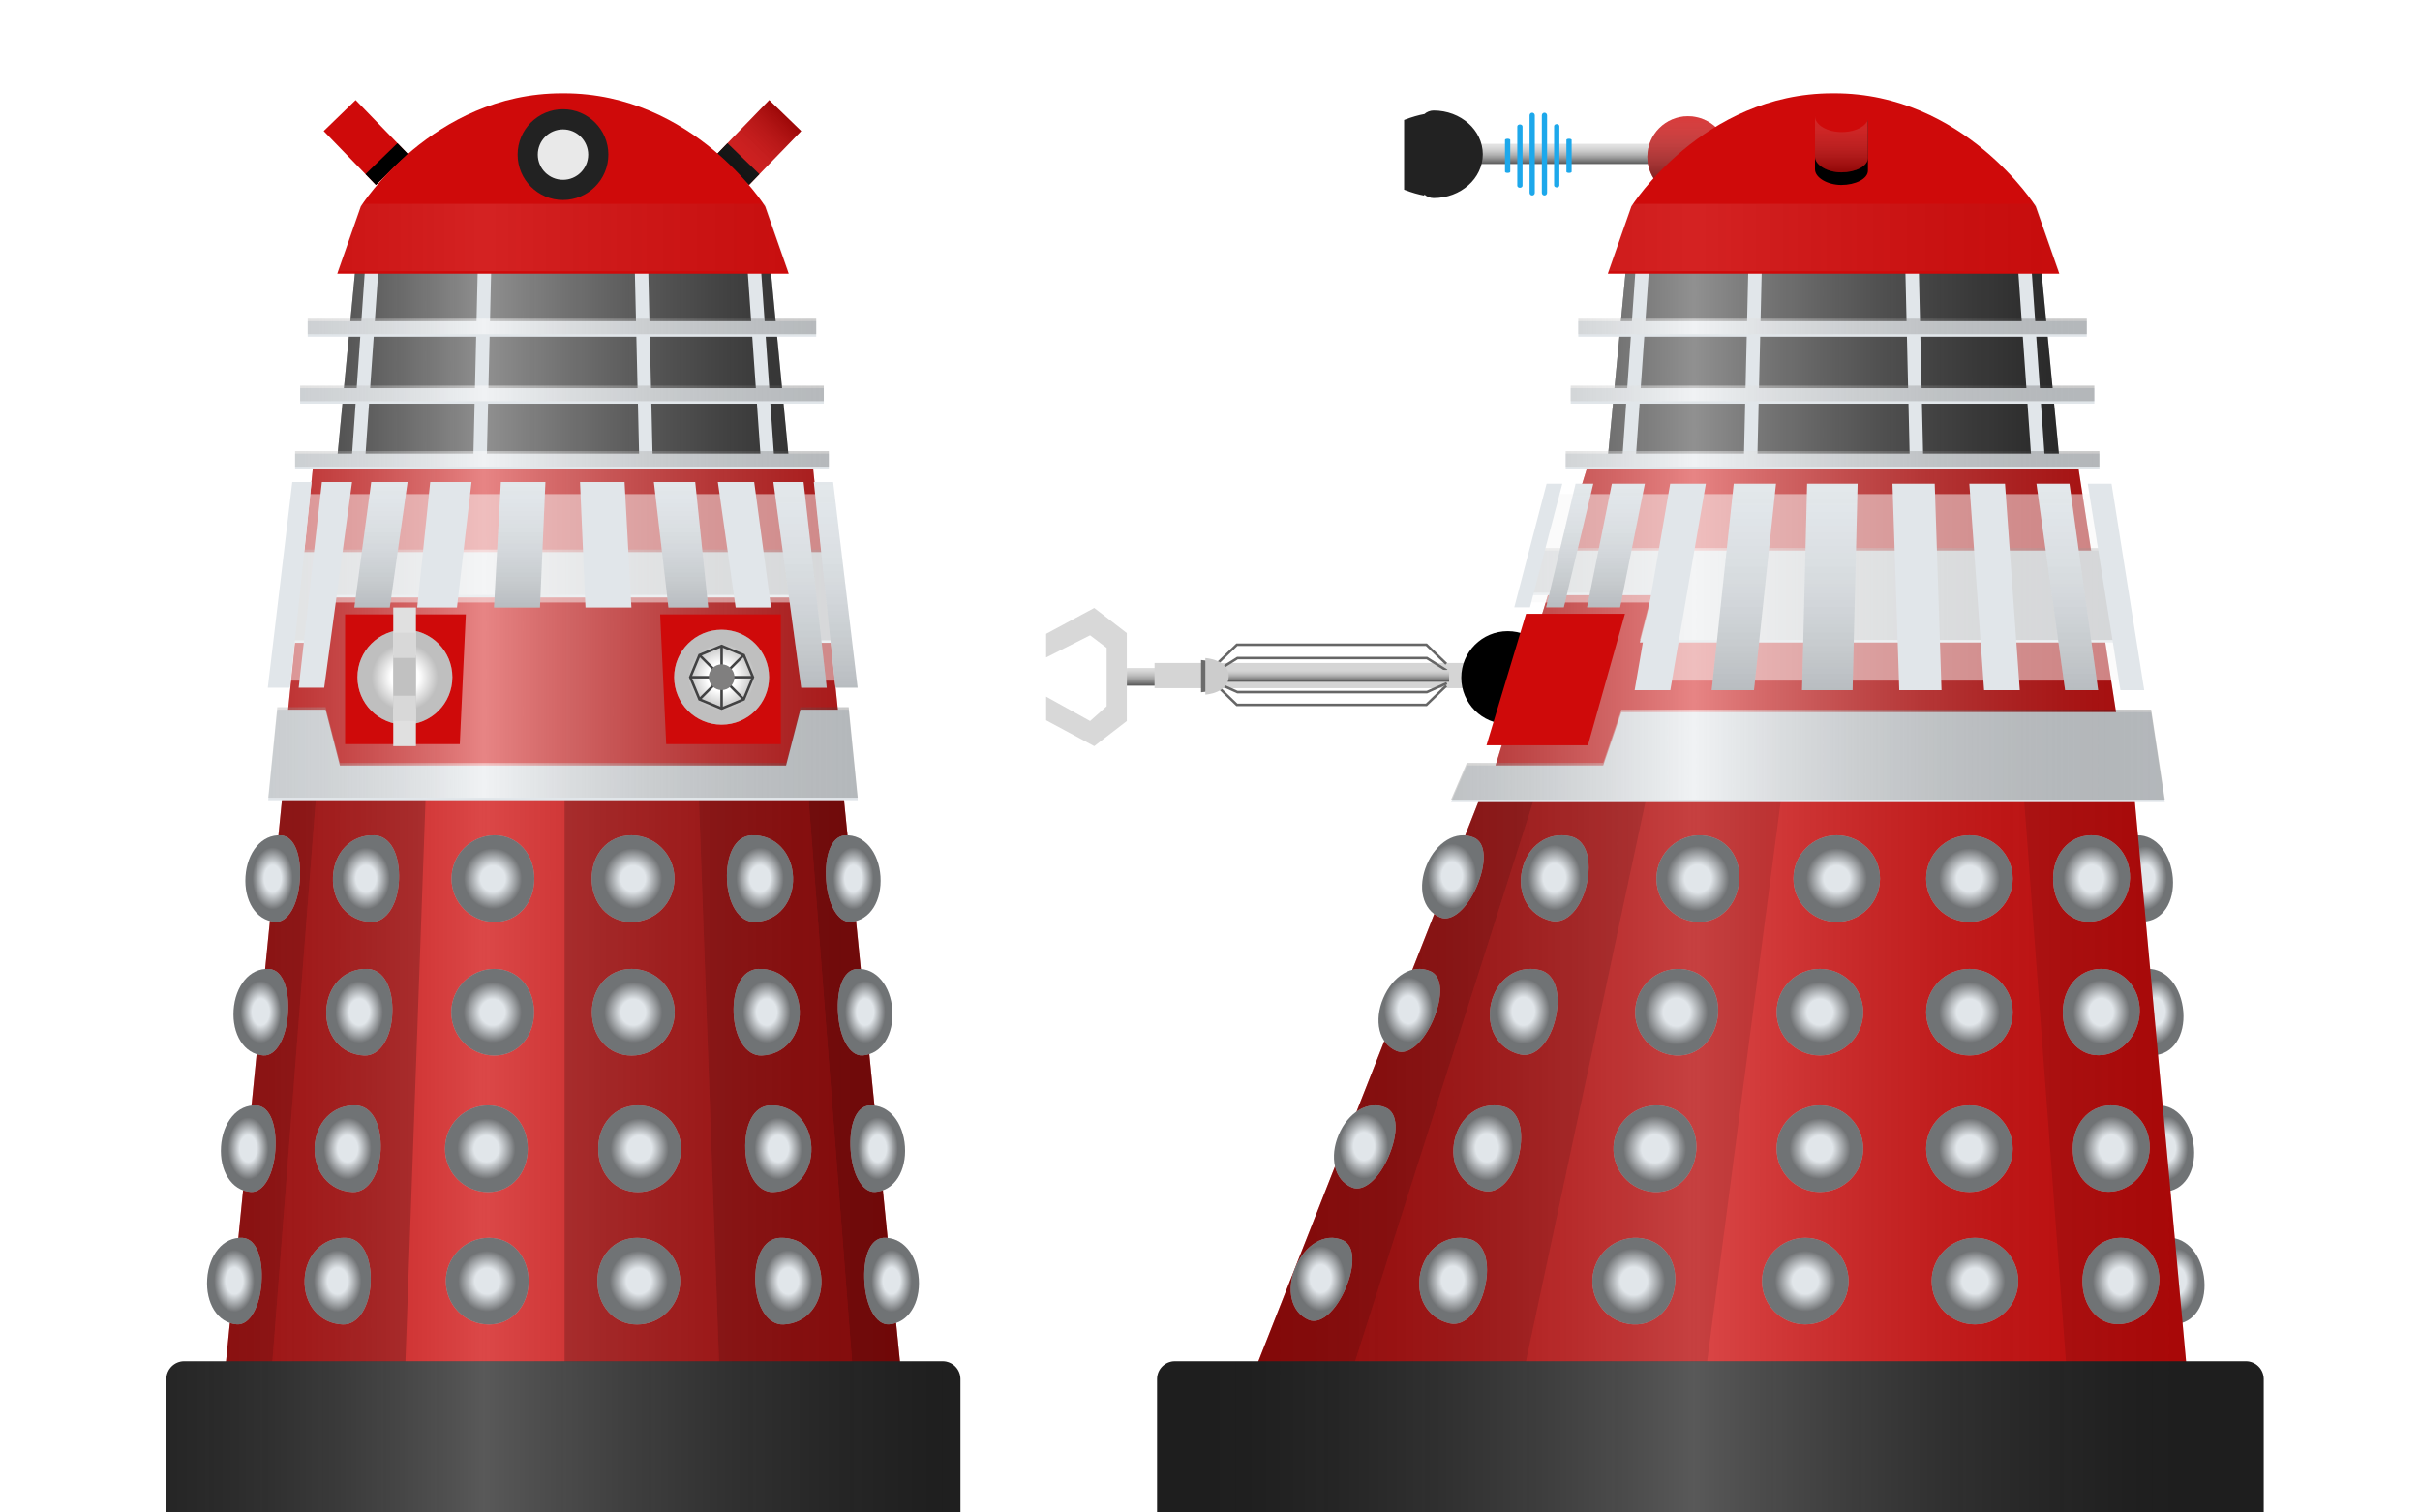 <?xml version="1.0" encoding="utf-8"?>
<!-- Generator: Adobe Illustrator 15.0.0, SVG Export Plug-In . SVG Version: 6.00 Build 0)  -->
<!DOCTYPE svg PUBLIC "-//W3C//DTD SVG 1.1//EN" "http://www.w3.org/Graphics/SVG/1.1/DTD/svg11.dtd">
<svg version="1.1" id="Layer_1" xmlns="http://www.w3.org/2000/svg" xmlns:xlink="http://www.w3.org/1999/xlink" x="0px" y="0px"
	 width="960" height="600" viewBox="0 0 960 600" enable-background="new 0 0 960 600" xml:space="preserve">


<!--

e1e6ea
cf0a0a
#212121

cf0a0a
e1e6ea
cf0a0a
f8f8f8
e1e6ea

#212121
e1e6ea
e1e6ea

cf0a0a
cf0a0a

  -->
	  
	  <filter id="dropshadow" height="150%">
		<feGaussianBlur in="SourceAlpha" stdDeviation="1"/> <!-- stdDeviation is how much to blur -->
		  <feOffset dx="0" dy="1" result="offsetblur"/> <!-- how much to offset -->
		  <feComponentTransfer>
			  <feFuncA type="linear" slope="0.3"/>
		  </feComponentTransfer>
		  <feMerge> 
			<feMergeNode/> <!-- this contains the offset blurred image -->
			<feMergeNode in="SourceGraphic"/> <!-- this contains the element that the filter is applied to -->
		 </feMerge>
	  </filter>
  
	  <defs><!-- Grad -->
		  <linearGradient y1="0%" y2="100%" x1="0" x2="0" id="myFillGrad" >
			  <stop offset="0%" style="stop-color:#fff;stop-opacity:0.2" />
			  <stop offset="100%" style="stop-color:#000;stop-opacity:0.6"  />
		  </linearGradient>
		  <linearGradient id="VertGrad" spreadMethod="pad" xlink:href="#myFillGrad" />
	  </defs>
  
	  <defs><!-- Grad -->
	  <linearGradient id="FrontLinearGrad" gradientUnits="userSpaceOnUse">
		  <stop  offset="0.0" style="stop-color:#000;stop-opacity:0"/>
		  <stop  offset="0.2" style="stop-color:#fff;stop-opacity:0.5"/>
		  <stop  offset="0.4" style="stop-color:#000;stop-opacity:0.2"/>
	  </linearGradient>
	  </defs>
  
	  <defs><!-- Grad -->
	  <linearGradient id="SideLinearGrad" gradientUnits="userSpaceOnUse">
		  <stop  offset="0.5" style="stop-color:#000;stop-opacity:0.2"/>
		  <stop  offset="0.7" style="stop-color:#fff;stop-opacity:0.5"/>
		  <stop  offset="0.9" style="stop-color:#000;stop-opacity:0.2"/>
	  </linearGradient>
	  </defs>
		  <defs><!-- Grad -->
	  <radialGradient id="RadialGrad" >
		  <stop  offset="0.3" style="stop-color:#000;stop-opacity:0"/>
		  <stop  offset="0.7" style="stop-color:#000;stop-opacity:0.5"/>
	  </radialGradient>
	  </defs>
  
	  <!-- ***************** Dalek Side ***************** -->
  
	  
	  <!-- Spheres Back -->
  
	  <path fill="#e1e6ea" d="M850.578,384.477c7.686-1.123,13.954,5.738,15.328,15.131c1.375,9.395-2.66,17.766-10.347,18.889	c-5.117,0.752-9.644-6.365-11.018-15.762C843.167,393.344,845.104,385.281,850.578,384.477z"/>
	  <path fill="#e1e6ea" d="M846.43,331.484c7.686-1.123,13.954,5.738,15.328,15.133c1.374,9.393-2.66,17.764-10.346,18.889	c-5.118,0.748-9.645-6.367-11.019-15.762C839.018,340.352,840.954,332.289,846.43,331.484z"/>
	  <path fill="#e1e6ea" d="M854.816,438.629c7.687-1.125,13.955,5.736,15.33,15.131c1.374,9.393-2.663,17.764-10.347,18.889	c-5.119,0.75-9.643-6.365-11.019-15.76C847.404,447.494,849.341,439.432,854.816,438.629z"/>
	  <path fill="#e1e6ea" d="M858.929,491.166c7.687-1.129,13.953,5.732,15.329,15.127c1.376,9.393-2.661,17.766-10.346,18.891	c-5.118,0.75-9.646-6.369-11.02-15.762C851.519,500.023,853.456,491.967,858.929,491.166z"/>
	  
	  <path fill="url(#RadialGrad)" d="M850.578,384.477c7.686-1.123,13.954,5.738,15.328,15.131c1.375,9.395-2.66,17.766-10.347,18.889	c-5.117,0.752-9.644-6.365-11.018-15.762C843.167,393.344,845.104,385.281,850.578,384.477z"/>
	  <path fill="url(#RadialGrad)" d="M846.43,331.484c7.686-1.123,13.954,5.738,15.328,15.133c1.374,9.393-2.66,17.764-10.346,18.889	c-5.118,0.748-9.645-6.367-11.019-15.762C839.018,340.352,840.954,332.289,846.43,331.484z"/>
	  <path fill="url(#RadialGrad)" d="M854.816,438.629c7.687-1.125,13.955,5.736,15.33,15.131c1.374,9.393-2.663,17.764-10.347,18.889	c-5.119,0.75-9.643-6.365-11.019-15.76C847.404,447.494,849.341,439.432,854.816,438.629z"/>
	  <path fill="url(#RadialGrad)" d="M858.929,491.166c7.687-1.129,13.953,5.732,15.329,15.127c1.376,9.393-2.661,17.766-10.346,18.891	c-5.118,0.75-9.646-6.369-11.02-15.762C851.519,500.023,853.456,491.967,858.929,491.166z"/>
  
	  <!-- Skirt -->	
	  
	  <polygon fill="#cf0a0a" points="496.2,547.589  590.736,307.246 845.897,307.246	867.903,547.72	"/><!-- Skirt Back -->
	  <polygon fill="url(#SideLinearGrad)" opacity="0.5" points="496.2,547.589  590.736,307.246 845.897,307.246	867.903,547.72	"/><!-- Skirt Back -->
  
	  <polygon fill="#000" opacity="0.1" points="845.897,307.628 867.903,547.72 822.053,547.72 820.082,547.72 820.082,547.217 802.238,307.628  	802.238,307.246 845.897,307.246 		"/>
	  <polygon fill="#000" opacity="0" points="820.082,547.217 820.082,547.72 676.216,547.72 676.267,547.348 707.691,308 707.691,307.246  	802.238,307.246 802.238,307.628 		"/>
	  <polygon fill="#000" opacity="0.1" points="707.691,307.246 707.691,308 676.267,547.348 676.216,547.72 603.705,547.72 654.914,308  	654.914,307.246 		"/>
	  <polygon fill="#000" opacity="0.2" points="654.914,307.246 654.914,308 603.705,547.72 601.654,547.72 535.306,547.72 535.306,547.217  	611.627,307.246 		"/>
	  <polygon fill="#000" opacity="0.3" points=" 590.736,307.246 611.627,307.246 535.306,547.217 535.306,547.72 531.988,547.72  	496.2,547.72 		"/>
	  
	  <path fill="#212121" d="M898,609.913c0,3.914-3.173,7.087-7.087,7.087H466.087c-3.914,0-7.087-3.173-7.087-7.087v-62.826   c0-3.914,3.173-7.087,7.087-7.087h424.826c3.914,0,7.087,3.173,7.087,7.087V609.913z"/>
	  <path fill="url(#SideLinearGrad)" opacity="0.5" d="M898,609.913c0,3.914-3.173,7.087-7.087,7.087H466.087c-3.914,0-7.087-3.173-7.087-7.087v-62.826   c0-3.914,3.173-7.087,7.087-7.087h424.826c3.914,0,7.087,3.173,7.087,7.087V609.913z"/>
	  <!-- Spheres -->
  
	  <path fill="#e1e6ea" d="M681.313,404.055c-1.512,9.373-8.981,15.965-18.297,14.463c-9.312-1.502-15.638-10.316-14.126-19.691 c1.511-9.373,10.286-15.754,19.6-14.252C677.806,386.076,682.825,394.682,681.313,404.055z"/>
	  <path fill="#e1e6ea" d="M689.743,351.066c-1.511,9.373-8.979,15.963-18.295,14.461c-9.313-1.5-15.637-10.316-14.126-19.689 c1.512-9.373,10.287-15.756,19.6-14.254C686.237,333.086,691.255,341.693,689.743,351.066z"/>
	  <path fill="#e1e6ea" d="M672.691,458.209c-1.511,9.371-8.979,15.965-18.296,14.463c-9.313-1.502-15.637-10.318-14.126-19.691 c1.512-9.375,10.287-15.756,19.6-14.254C669.184,440.229,674.203,448.834,672.691,458.209z"/>
	  <path fill="#e1e6ea" d="M664.328,510.742c-1.512,9.375-8.979,15.967-18.296,14.465c-9.313-1.502-15.637-10.316-14.125-19.691 c1.511-9.373,10.285-15.756,19.599-14.254C660.822,492.764,665.839,501.369,664.328,510.742z"/>
	  <path fill="#e1e6ea" d="M818.372,403.248c0.692,9.4,7.107,16.314,15.842,15.258c8.729-1.057,15.247-9.533,14.554-18.934 c-0.691-9.4-8.332-16.166-17.063-15.107C822.972,385.52,817.678,393.848,818.372,403.248z"/>
	  <path fill="#e1e6ea" d="M814.51,350.26c0.692,9.4,7.107,16.313,15.841,15.256c8.729-1.055,15.247-9.531,14.554-18.932 c-0.692-9.398-8.332-16.166-17.063-15.111C819.108,332.529,813.816,340.859,814.51,350.26z"/>
	  <path fill="#e1e6ea" d="M822.322,457.402c0.693,9.4,7.106,16.314,15.842,15.258c8.729-1.055,15.247-9.533,14.554-18.934 c-0.692-9.402-8.332-16.166-17.063-15.109C826.923,439.672,821.629,448,822.322,457.402z"/>
	  <path fill="#e1e6ea" d="M826.155,509.938c0.692,9.402,7.106,16.314,15.84,15.258c8.731-1.055,15.247-9.531,14.556-18.934 c-0.693-9.4-8.332-16.166-17.063-15.109C830.753,492.209,825.463,500.537,826.155,509.938z"/>
	  <path fill="#e1e6ea" d="M617.096,403.842c-2.099,9.262-7.883,15.842-14.009,14.455c-9.201-2.084-13.67-10.986-11.573-20.248 c2.097-9.26,9.965-15.367,19.166-13.285C617.236,386.25,619.19,394.582,617.096,403.842z"/>
	  <path fill="#e1e6ea" d="M629.409,350.854c-2.097,9.26-7.883,15.842-14.01,14.453c-9.199-2.08-13.67-10.984-11.572-20.248 c2.097-9.258,9.966-15.369,19.167-13.285C629.552,333.26,631.505,341.592,629.409,350.854z"/>
	  <path fill="#e1e6ea" d="M602.618,457.996c-2.098,9.26-7.884,15.842-14.009,14.451c-9.202-2.08-13.671-10.984-11.573-20.244 c2.098-9.262,9.966-15.371,19.167-13.287C602.761,440.4,604.713,448.734,602.618,457.996z"/>
	  <path fill="#e1e6ea" d="M589.088,510.531c-2.097,9.26-7.884,15.842-14.009,14.455c-9.203-2.084-13.671-10.988-11.573-20.248 c2.096-9.262,9.965-15.371,19.166-13.285C589.229,492.938,591.182,501.271,589.088,510.531z"/>
	  <path fill="#e1e6ea" d="M568.604,404.422c-3.691,8.748-9.859,14.498-14.626,12.486c-7.157-3.02-8.959-12.139-5.266-20.883 c3.69-8.748,11.481-13.813,18.639-10.793C572.446,387.385,572.295,395.676,568.604,404.422z"/>
	  <path fill="#e1e6ea" d="M585.896,351.432c-3.692,8.748-9.862,14.498-14.626,12.486c-7.158-3.021-8.96-12.137-5.269-20.883 c3.691-8.748,11.482-13.813,18.639-10.795C589.739,334.396,589.587,342.686,585.896,351.432z"/>
	  <path fill="#e1e6ea" d="M550.933,458.576c-3.692,8.746-9.86,14.496-14.625,12.484c-7.156-3.02-8.959-12.137-5.268-20.883 c3.691-8.748,11.482-13.813,18.639-10.793C554.778,441.539,554.628,449.828,550.933,458.576z"/>
	  <path fill="#e1e6ea" d="M533.789,511.109c-3.69,8.746-9.86,14.498-14.626,12.486c-7.157-3.02-8.959-12.137-5.267-20.885 c3.693-8.746,11.481-13.813,18.64-10.787C537.633,494.074,537.481,502.359,533.789,511.109z"/>
	  <circle fill="#e1e6ea" cx="728.618" cy="348.537" r="17.172" />
	  <circle fill="#e1e6ea" cx="781.262" cy="348.537" r="17.172"/>
	  <circle fill="#e1e6ea" cx="781.262" cy="401.527" r="17.172"/>
	  <circle fill="#e1e6ea" cx="721.946" cy="401.527" r="17.172"/>
	  <circle fill="#e1e6ea" cx="721.946" cy="455.68" r="17.172"/>
	  <circle fill="#e1e6ea" cx="716.149" cy="508.215" r="17.172"/>
	  <circle fill="#e1e6ea" cx="781.262" cy="455.68" r="17.172"/>
	  <circle fill="#e1e6ea" cx="783.451" cy="508.215" r="17.172"/>
  
	  <path fill="url(#RadialGrad)" d="M681.313,404.055c-1.512,9.373-8.981,15.965-18.297,14.463c-9.312-1.502-15.638-10.316-14.126-19.691 c1.511-9.373,10.286-15.754,19.6-14.252C677.806,386.076,682.825,394.682,681.313,404.055z"/>
	  <path fill="url(#RadialGrad)" d="M689.743,351.066c-1.511,9.373-8.979,15.963-18.295,14.461c-9.313-1.5-15.637-10.316-14.126-19.689 c1.512-9.373,10.287-15.756,19.6-14.254C686.237,333.086,691.255,341.693,689.743,351.066z"/>
	  <path fill="url(#RadialGrad)" d="M672.691,458.209c-1.511,9.371-8.979,15.965-18.296,14.463c-9.313-1.502-15.637-10.318-14.126-19.691 c1.512-9.375,10.287-15.756,19.6-14.254C669.184,440.229,674.203,448.834,672.691,458.209z"/>
	  <path fill="url(#RadialGrad)" d="M664.328,510.742c-1.512,9.375-8.979,15.967-18.296,14.465c-9.313-1.502-15.637-10.316-14.125-19.691 c1.511-9.373,10.285-15.756,19.599-14.254C660.822,492.764,665.839,501.369,664.328,510.742z"/>
	  <path fill="url(#RadialGrad)" d="M818.372,403.248c0.692,9.4,7.107,16.314,15.842,15.258c8.729-1.057,15.247-9.533,14.554-18.934 c-0.691-9.4-8.332-16.166-17.063-15.107C822.972,385.52,817.678,393.848,818.372,403.248z"/>
	  <path fill="url(#RadialGrad)" d="M814.51,350.26c0.692,9.4,7.107,16.313,15.841,15.256c8.729-1.055,15.247-9.531,14.554-18.932 c-0.692-9.398-8.332-16.166-17.063-15.111C819.108,332.529,813.816,340.859,814.51,350.26z"/>
	  <path fill="url(#RadialGrad)" d="M822.322,457.402c0.693,9.4,7.106,16.314,15.842,15.258c8.729-1.055,15.247-9.533,14.554-18.934 c-0.692-9.402-8.332-16.166-17.063-15.109C826.923,439.672,821.629,448,822.322,457.402z"/>
	  <path fill="url(#RadialGrad)" d="M826.155,509.938c0.692,9.402,7.106,16.314,15.84,15.258c8.731-1.055,15.247-9.531,14.556-18.934 c-0.693-9.4-8.332-16.166-17.063-15.109C830.753,492.209,825.463,500.537,826.155,509.938z"/>
	  <path fill="url(#RadialGrad)" d="M617.096,403.842c-2.099,9.262-7.883,15.842-14.009,14.455c-9.201-2.084-13.67-10.986-11.573-20.248 c2.097-9.26,9.965-15.367,19.166-13.285C617.236,386.25,619.19,394.582,617.096,403.842z"/>
	  <path fill="url(#RadialGrad)" d="M629.409,350.854c-2.097,9.26-7.883,15.842-14.01,14.453c-9.199-2.08-13.67-10.984-11.572-20.248 c2.097-9.258,9.966-15.369,19.167-13.285C629.552,333.26,631.505,341.592,629.409,350.854z"/>
	  <path fill="url(#RadialGrad)" d="M602.618,457.996c-2.098,9.26-7.884,15.842-14.009,14.451c-9.202-2.08-13.671-10.984-11.573-20.244 c2.098-9.262,9.966-15.371,19.167-13.287C602.761,440.4,604.713,448.734,602.618,457.996z"/>
	  <path fill="url(#RadialGrad)" d="M589.088,510.531c-2.097,9.26-7.884,15.842-14.009,14.455c-9.203-2.084-13.671-10.988-11.573-20.248 c2.096-9.262,9.965-15.371,19.166-13.285C589.229,492.938,591.182,501.271,589.088,510.531z"/>
	  <path fill="url(#RadialGrad)" d="M568.604,404.422c-3.691,8.748-9.859,14.498-14.626,12.486c-7.157-3.02-8.959-12.139-5.266-20.883 c3.69-8.748,11.481-13.813,18.639-10.793C572.446,387.385,572.295,395.676,568.604,404.422z"/>
	  <path fill="url(#RadialGrad)" d="M585.896,351.432c-3.692,8.748-9.862,14.498-14.626,12.486c-7.158-3.021-8.96-12.137-5.269-20.883 c3.691-8.748,11.482-13.813,18.639-10.795C589.739,334.396,589.587,342.686,585.896,351.432z"/>
	  <path fill="url(#RadialGrad)" d="M550.933,458.576c-3.692,8.746-9.86,14.496-14.625,12.484c-7.156-3.02-8.959-12.137-5.268-20.883 c3.691-8.748,11.482-13.813,18.639-10.793C554.778,441.539,554.628,449.828,550.933,458.576z"/>
	  <path fill="url(#RadialGrad)" d="M533.789,511.109c-3.69,8.746-9.86,14.498-14.626,12.486c-7.157-3.02-8.959-12.137-5.267-20.885 c3.693-8.746,11.481-13.813,18.64-10.787C537.633,494.074,537.481,502.359,533.789,511.109z"/>
	  <circle fill="url(#RadialGrad)" cx="728.618" cy="348.537" r="17.172" />
	  <circle fill="url(#RadialGrad)" cx="781.262" cy="348.537" r="17.172"/>
	  <circle fill="url(#RadialGrad)" cx="781.262" cy="401.527" r="17.172"/>
	  <circle fill="url(#RadialGrad)" cx="721.946" cy="401.527" r="17.172"/>
	  <circle fill="url(#RadialGrad)" cx="721.946" cy="455.68" r="17.172"/>
	  <circle fill="url(#RadialGrad)" cx="716.149" cy="508.215" r="17.172"/>
	  <circle fill="url(#RadialGrad)" cx="781.262" cy="455.68" r="17.172"/>
	  <circle fill="url(#RadialGrad)" cx="783.451" cy="508.215" r="17.172"/>
  
  
	  <!-- Weapons -->
	  
	  <rect x="447" y="265" fill="#d5d5d5" width="141" height="7"/><!-- Plunger Arm -->
	  <rect x="447" y="265" fill="url(#VertGrad)" width="141" height="7" />
	  <rect x="458" y="263" fill="#d5d5d5" width="130" height="10" />
	  <rect x="458" y="263" fill="url(#VertGrad)" width="130" height="10" />
<polygon xmlns="http://www.w3.org/2000/svg" fill="#D8D8D8" points="439,280.167 432.425,286.031 415,276.355 415,285.738 434.079,296 447,286.031 447,274.009    447,263.453 447,251.139 434.079,241.169 415,251.432 415,260.814 432.425,252.018 439,257.002  "/>	  
	  <polygon fill="#cf0a0a" points="630.772,181.812 592.167,307.246 843.227,307.246 823.905,181.812 " /><!-- Weapons back -->
	  <polygon fill="url(#SideLinearGrad)" points="630.772,181.812 592.167,307.246 843.227,307.246 823.905,181.812 " /><!-- Weapons back -->
	  
	  <polygon fill="#e1e6ea" points="575.63,317.211 581.896,302.65 635.994,302.65 643.192,281.472 853.355,281.472 858.773,317.211 " style="filter:url(#dropshadow)"/>
	  <polygon fill="#e1e6ea" points="839.012,217.401 845.654,253.885 650.511,253.885 655.332,235.101 602.906,235.101 609.96,217.401 " style="filter:url(#dropshadow)"/>
	  <polygon fill="url(#SideLinearGrad)" points="575.63,317.211 581.896,302.65 635.994,302.65 643.192,281.472 853.355,281.472 858.773,317.211 " />
	  <polygon fill="url(#SideLinearGrad)" points="839.012,217.401 845.654,253.885 650.511,253.885 655.332,235.101 602.906,235.101 609.96,217.401 " />
  
	  <polyline fill="none" stroke="#666" points="482.492,263.604 490.665,255.752 565.839,255.752 573.729,263.333 	"/>
	  <polyline fill="none" stroke="#666" points="482.492,271.765 490.665,279.618 565.839,279.618 573.729,272.037 	"/>
	  <polyline fill="none" stroke="#666" points="482.702,270.896 490.875,274.56 566.047,274.56 573.938,271.023 	"/>
	  <polyline fill="none" stroke="#666" points="482.702,266.196 490.875,261.061 566.047,261.061 573.938,266.017 	"/>
	  
	  <circle fill="#000" cx="598.104" cy="268.812" r="18.426"/>
	  
	  <path fill="#6B6B6B" d="M485.725,268.23c-0.066,5.931-9.28,6.398-9.28,6.398V261.83C476.445,261.83,485.792,262.299,485.725,268.23 z"/>
	  <rect fill="#CCCCCC" x="482.494" y="265.78"  width="92.362" height="4.666"/>
	  <rect fill="url(#VertGrad)" x="482.494" y="265.78"  width="92.362" height="4.666"/>
	  <path fill="#CCCCCC" d="M487.436,268.308c-0.066,6.723-9.28,7.254-9.28,7.254v-14.508 C478.155,261.054,487.503,261.584,487.436,268.308z"/>
	  <path fill="url(#VertGrad)" d="M487.436,268.308c-0.066,6.723-9.28,7.254-9.28,7.254v-14.508 C478.155,261.054,487.503,261.584,487.436,268.308z"/>
  
	  <polygon fill="#cf0a0a" points="629.915,295.656 589.683,295.656 605.384,243.482 644.616,243.482 "/><!-- Gun box -->
	  
	  <polygon fill="#f8f8f8" opacity="0.5" points="615,196 834,196 844.116,270 654,270 662.582,239 604,239 	"/><!-- Slats Mesh -->
  
	  <polygon fill="#e1e6ea" points="734.904,273.78 714.869,273.78 716.869,191.901 736.904,191.901 		"/>
	  <polygon fill="#e1e6ea" points="770.189,273.78 753.425,273.78 750.728,191.901 767.492,191.901 		"/>
	  <polygon fill="#e1e6ea" points="679.024,273.78 695.788,273.78 704.528,191.901 687.763,191.901 		"/>
	  <polygon fill="#e1e6ea" points="801.236,273.78 787.082,273.78 781.221,191.901 795.374,191.901 		"/>
	  <polygon fill="#e1e6ea" points="832.312,273.78 819.211,273.78 807.846,191.901 820.945,191.901 		"/>
	  <polygon fill="#e1e6ea" points="850.602,273.78 841.158,273.78 828.196,191.901 837.638,191.901 		"/>
	  <path fill="#e1e6ea" d="M632.047,191.901h-7.012l-11.683,49.025c2.311,0,4.656,0,7.01,0L632.047,191.901z"/>
	  <path fill="#e1e6ea" d="M619.76,191.901h-6.229l-12.823,49.025c1.395,0,4.808,0,6.228,0L619.76,191.901z"/>
	  <path fill="#e1e6ea" d="M652.519,191.901h-13.101l-9.839,49.025c4.396,0,8.789,0,13.101,0L652.519,191.901z"/>
	  <path fill="#e1e6ea" d="M676.705,191.901h-14.152l-14.094,81.879c4.69,0,9.454,0,14.152,0L676.705,191.901z"/>
  
	  <polygon fill="url(#VertGrad)" opacity="0.3" points="734.904,273.78 714.869,273.78 716.869,191.901 736.904,191.901 		"/>
	  <polygon fill="url(#VertGrad)" opacity="0.3" points="770.189,273.78 753.425,273.78 750.728,191.901 767.492,191.901 		"/>
	  <polygon fill="url(#VertGrad)" opacity="0.3" points="679.024,273.78 695.788,273.78 704.528,191.901 687.763,191.901 		"/>
	  <polygon fill="url(#VertGrad)" opacity="0.3" points="801.236,273.78 787.082,273.78 781.221,191.901 795.374,191.901 		"/>
	  <polygon fill="url(#VertGrad)" opacity="0.3" points="832.312,273.78 819.211,273.78 807.846,191.901 820.945,191.901 		"/>
	  <polygon fill="url(#VertGrad)" opacity="0.3" points="850.602,273.78 841.158,273.78 828.196,191.901 837.638,191.901 		"/>
	  <path fill="url(#VertGrad)" opacity="0.3" d="M632.047,191.901h-7.012l-11.683,49.025c2.311,0,4.656,0,7.01,0L632.047,191.901z"/>
	  <path fill="url(#VertGrad)" opacity="0.3" d="M619.76,191.901h-6.229l-12.823,49.025c1.395,0,4.808,0,6.228,0L619.76,191.901z"/>
	  <path fill="url(#VertGrad)" opacity="0.3" d="M652.519,191.901h-13.101l-9.839,49.025c4.396,0,8.789,0,13.101,0L652.519,191.901z"/>
	  <path fill="url(#VertGrad)" opacity="0.3" d="M676.705,191.901h-14.152l-14.094,81.879c4.69,0,9.454,0,14.152,0L676.705,191.901z"/>
  
	  <!-- Neck -->
  
	  <polygon fill="#212121" points="816.942,182.037 809.733,106.666 644.988,106.666 637.778,182.037 "/><!-- Neck Back -->
	  <polygon fill="url(#SideLinearGrad)" points="816.942,182.037 809.733,106.666 644.988,106.666 637.778,182.037 "/>
  
	  <polygon fill="#e1e6ea" points="697.128,182.037 691.788,182.037 693.585,104.87 698.925,104.87 	" />
	  <polygon fill="#e1e6ea" points="648.899,182.037 643.559,182.037 648.947,104.87 654.287,104.87 	"/>
	  <polygon fill="#e1e6ea" points="757.593,182.037 762.934,182.037 761.138,104.87 755.796,104.87 	"/>
	  <polygon fill="#e1e6ea" points="805.821,182.037 811.163,182.037 805.774,104.87 800.434,104.87 	"/>
  
	  <rect x="626.091" y="126.425" fill="#e1e6ea" width="201.727" height="6.141" style="filter:url(#dropshadow)"/>
	  <rect x="623.091" y="152.993" fill="#e1e6ea" width="207.727" height="6.141" style="filter:url(#dropshadow)"/>
	  <rect x="621.091" y="178.966" fill="#e1e6ea" width="211.727" height="6.141" style="filter:url(#dropshadow)"/>
	  <rect x="626.091" y="126.425" fill="url(#SideLinearGrad)" width="201.727" height="6.141"/>
	  <rect x="623.091" y="152.993" fill="url(#SideLinearGrad)" width="207.727" height="6.141"/>
	  <rect x="621.091" y="178.966" fill="url(#SideLinearGrad)" width="211.727" height="6.141"/>
  
	  <!-- Eye -->
	  <rect x="586.005" y="57.069" fill="#dddddd" width="71.49" height="7.975"/>
	  <rect x="586.005" y="57.069" fill="url(#VertGrad)" width="71.49" height="7.975"/><!-- Eye stick -->
	  
	  <path fill="#222" d="M568.709,43.842c-1.319,0-2.709,0.527-3.709,1.44v-0.039c-2,0.357-5,1.171-8,2.341	c0,9.221,0,18.441,0,27.661c3,1.172,6,1.984,8,2.341v-0.463c1,0.914,2.39,1.44,3.709,1.44c10.774,0,19.508-7.772,19.508-17.36 C588.217,51.616,579.483,43.842,568.709,43.842z"/>
	  <path fill="url(#VertGrad)" d="M568.709,43.842c-1.319,0-2.709,0.527-3.709,1.44v-0.039c-2,0.357-5,1.171-8,2.341	c0,9.221,0,18.441,0,27.661c3,1.172,6,1.984,8,2.341v-0.463c1,0.914,2.39,1.44,3.709,1.44c10.774,0,19.508-7.772,19.508-17.36 C588.217,51.616,579.483,43.842,568.709,43.842z"/>
  
	  <path fill="#1da8eb" d="M606.769,76.474c0,0.587,0.465,1.063,1.04,1.063l0,0c0.576,0,1.04-0.477,1.04-1.063V45.772 c0-0.587-0.464-1.063-1.04-1.063l0,0c-0.575,0-1.04,0.476-1.04,1.063V76.474z"/>
	  <path fill="#1da8eb" d="M611.639,76.474c0,0.587,0.465,1.063,1.042,1.063l0,0c0.575,0,1.039-0.477,1.039-1.063V45.772 c0-0.587-0.464-1.063-1.039-1.063l0,0c-0.577,0-1.042,0.476-1.042,1.063V76.474z"/>
	  <path fill="#1da8eb" d="M616.506,73.533c0,0.449,0.469,0.815,1.044,0.815l0,0c0.575,0,1.041-0.366,1.041-0.815V50.041 c0-0.45-0.466-0.813-1.041-0.813l0,0c-0.575,0-1.044,0.364-1.044,0.813V73.533z"/>
	  <path fill="#1da8eb" d="M601.897,73.666c0,0.45,0.468,0.814,1.042,0.814l0,0c0.575,0,1.041-0.365,1.041-0.814V50.174 c0-0.449-0.466-0.813-1.041-0.813l0,0c-0.574,0-1.042,0.364-1.042,0.813V73.666z"/>
	  <path fill="#1da8eb" d="M597.027,68.156c0,0.243,0.467,0.44,1.042,0.44l0,0c0.573,0,1.042-0.198,1.042-0.44V55.478 c0-0.242-0.469-0.439-1.042-0.439l0,0c-0.575,0-1.042,0.197-1.042,0.439V68.156z"/>
	  <path fill="#1da8eb" d="M621.381,68.156c0,0.243,0.464,0.44,1.041,0.44l0,0c0.573,0,1.04-0.198,1.04-0.44V55.478 c0-0.242-0.467-0.439-1.04-0.439l0,0c-0.577,0-1.041,0.197-1.041,0.439V68.156z"/>
  
	  <circle fill="#cf0a0a" cx="669.616" cy="62.22" r="16.11"/>
	  <circle fill="url(#VertGrad)" cx="669.616" cy="62.22" r="16.11"/>
	  
	  <!-- Head -->
  
	  <path fill="#cf0a0a" d="M647.162,80.87c0,0,28.306-44.857,79.836-44.857h0.728c51.529,0,79.836,44.857,79.836,44.857l9.349,26.699 	H637.813L647.162,80.87z" style="filter:url(#dropshadow)"/>
	  <path fill="url(#VertGrad)" opacity="0.2" d="M647.162,80.87c0,0,28.306-44.857,79.836-44.857h0.728c51.529,0,79.836,44.857,79.836,44.857l9.349,26.699 	H637.813L647.162,80.87z"/>
  
	  <polygon fill="url(#SideLinearGrad)" opacity="0.2" points="816.91,107.568 637.813,107.568 647.162,80.87 807.562,80.87 		"/>
	  
	  <path fill="#000" d="M741,67.685c0,3.283-5.023,5.689-10.546,5.689S720,70.46,720,67.177V46h21V67.685z"/>
	  <path fill="#cf0a0a" d="M741,62.685c0,3.283-5.023,5.689-10.546,5.689S720,65.46,720,62.177V46h21V62.685z"/>
	  <path fill="url(#VertGrad)" opacity="0.5" d="M741,62.685c0,3.283-5.023,5.689-10.546,5.689S720,65.46,720,62.177V46h21V62.685z"/>
	  <ellipse fill="#cf0a0a" cx="730.671" cy="46.046" rx="10.671" ry="6.343"/>
  
	  <!-- ***************** Dalek Front ***************** -->
  
  
	  <!-- Skirt -->
	  
	  <polygon fill="#cf0a0a" points="89.075,546.046 112.424,311.657 334.241,311.657	357.59,546.046 "/><!-- Skirt Back -->
	  <polygon fill="url(#FrontLinearGrad)" opacity="0.5" points="89.075,546.046 112.424,311.657 334.241,311.657	357.59,546.046 "/><!-- Skirt Back -->
	  
	  <polygon fill="#000" opacity="0.3" points="89.075,546.046 112.424,311.657 125.707,311.657 107.611,546.046 		"/>
	  <polygon fill="#000" opacity="0.2" points="160.623,546.046 107.611,546.046 125.707,311.657 169.001,311.657 		"/>
	  <polygon fill="#000" opacity="0" points="223.961,546.046 160.623,546.046 169.001,311.657 223.961,311.657 		"/>
	  <polygon fill="#000" opacity="0.2" points="285.441,546.046 223.961,546.046 223.961,311.657 277.063,311.657 		"/>
	  <polygon fill="#000" opacity="0.3" points="338.453,546.046 285.441,546.046 277.063,311.657 320.357,311.657 		"/>
	  <polygon fill="#000" opacity="0.4" points="357.59,546.046 338.453,546.046 320.357,311.657 334.241,311.657 		"/>
	  
	  <path fill="#212121" d="M381,609.913c0,3.914-3.173,7.087-7.087,7.087H73.087c-3.914,0-7.087-3.173-7.087-7.087v-62.826   c0-3.914,3.173-7.087,7.087-7.087h300.826c3.914,0,7.087,3.173,7.087,7.087V609.913z"/>
	  <path fill="url(#FrontLinearGrad)" opacity="0.5" d="M381,609.913c0,3.914-3.173,7.087-7.087,7.087H73.087c-3.914,0-7.087-3.173-7.087-7.087v-62.826   c0-3.914,3.173-7.087,7.087-7.087h300.826c3.914,0,7.087,3.173,7.087,7.087V609.913z"/>
	  
	  <!-- Spheres -->
  
	  <path fill="#e1e6ea" d="M211.864,401.547c0,9.494-6.325,17.191-15.761,17.191c-9.431,0-17.081-7.697-17.081-17.191 s7.647-17.191,17.081-17.191C205.54,384.355,211.864,392.053,211.864,401.547z"/>
	  <path fill="#e1e6ea" d="M211.958,348.557c0,9.494-6.325,17.191-15.761,17.191c-9.432,0-17.08-7.697-17.08-17.191 s7.647-17.191,17.08-17.191C205.632,331.365,211.958,339.063,211.958,348.557z"/>
	  <path fill="#e1e6ea" d="M209.362,455.701c0,9.492-6.324,17.191-15.76,17.191c-9.433,0-17.081-7.699-17.081-17.191 c0-9.496,7.647-17.193,17.081-17.193C203.037,438.508,209.362,446.205,209.362,455.701z"/>
	  <path fill="#e1e6ea" d="M209.692,508.234c0,9.496-6.324,17.193-15.76,17.193c-9.433,0-17.081-7.697-17.081-17.193 c0-9.494,7.647-17.191,17.081-17.191C203.368,491.043,209.692,498.74,209.692,508.234z"/>
	  <path fill="#e1e6ea" d="M155.637,401.947c-0.365,9.488-4.846,17.018-11.122,16.777c-9.428-0.361-15.453-8.293-15.089-17.783 c0.365-9.486,6.979-16.934,16.407-16.572C152.55,384.627,155.998,392.459,155.637,401.947z"/>
	  <path fill="#e1e6ea" d="M158.282,348.957c-0.365,9.488-4.846,17.02-11.123,16.777c-9.427-0.359-15.453-8.293-15.088-17.781 c0.363-9.488,6.979-16.938,16.407-16.576C155.195,331.637,158.643,339.471,158.282,348.957z"/>
	  <path fill="#e1e6ea" d="M151.008,456.102c-0.365,9.486-4.846,17.018-11.122,16.775c-9.427-0.359-15.453-8.293-15.088-17.781 c0.364-9.488,6.98-16.936,16.406-16.574C147.922,438.779,151.369,446.611,151.008,456.102z"/>
	  <path fill="#e1e6ea" d="M147.041,508.635c-0.363,9.488-4.845,17.02-11.121,16.779c-9.429-0.361-15.454-8.297-15.09-17.785 c0.364-9.486,6.979-16.936,16.407-16.572C143.955,491.314,147.402,499.146,147.041,508.635z"/>
	  <path fill="#e1e6ea" d="M114.219,402.111c-0.635,9.475-4.589,16.924-9.751,16.576c-7.751-0.52-12.428-8.549-11.792-18.021 c0.635-9.473,6.346-16.803,14.097-16.283C112.292,384.754,114.853,392.641,114.219,402.111z"/>
	  <path fill="#e1e6ea" d="M118.941,349.121c-0.636,9.473-4.59,16.922-9.75,16.576c-7.751-0.52-12.429-8.549-11.793-18.021 c0.635-9.473,6.346-16.803,14.096-16.285C117.015,331.764,119.577,339.65,118.941,349.121z"/>
	  <path fill="#e1e6ea" d="M109.23,456.266c-0.636,9.473-4.59,16.92-9.751,16.572c-7.75-0.518-12.429-8.549-11.793-18.02 c0.635-9.473,6.347-16.803,14.097-16.283C107.306,438.906,109.868,446.791,109.23,456.266z"/>
	  <path fill="#e1e6ea" d="M103.738,508.797c-0.635,9.471-4.59,16.922-9.75,16.576c-7.751-0.52-12.429-8.551-11.794-18.023 c0.637-9.473,6.346-16.803,14.099-16.279C101.812,491.439,104.373,499.322,103.738,508.797z"/>
	  <path fill="#e1e6ea" d="M250.568,384.355c9.432,0,17.08,7.697,17.08,17.191s-7.648,17.191-17.08,17.191 c-9.437,0-15.761-7.697-15.761-17.191S241.131,384.355,250.568,384.355z"/>
	  <path fill="#e1e6ea" d="M250.473,331.365c9.433,0,17.081,7.697,17.081,17.191s-7.648,17.191-17.081,17.191 c-9.436,0-15.76-7.697-15.76-17.191S241.038,331.365,250.473,331.365z"/>
	  <path fill="#e1e6ea" d="M253.069,438.508c9.433,0,17.081,7.697,17.081,17.193c0,9.492-7.648,17.191-17.081,17.191 c-9.436,0-15.761-7.699-15.761-17.191C237.308,446.205,243.633,438.508,253.069,438.508z"/>
	  <path fill="#e1e6ea" d="M252.738,491.043c9.434,0,17.081,7.697,17.081,17.191c0,9.496-7.647,17.193-17.081,17.193 c-9.436,0-15.76-7.697-15.76-17.193C236.978,498.74,243.303,491.043,252.738,491.043z"/>
	  <path fill="#e1e6ea" d="M300.838,384.369c9.429-0.361,16.043,7.086,16.408,16.572c0.363,9.49-5.662,17.422-15.089,17.783 c-6.277,0.24-10.758-7.289-11.122-16.777C290.673,392.459,294.12,384.627,300.838,384.369z"/>
	  <path fill="#e1e6ea" d="M298.194,331.377c9.428-0.361,16.043,7.088,16.407,16.576c0.364,9.488-5.662,17.422-15.089,17.781 c-6.276,0.242-10.757-7.289-11.122-16.777C288.027,339.471,291.476,331.637,298.194,331.377z"/>
	  <path fill="#e1e6ea" d="M305.467,438.521c9.427-0.361,16.042,7.086,16.406,16.574c0.365,9.488-5.66,17.422-15.087,17.781 c-6.277,0.242-10.757-7.289-11.122-16.775C295.301,446.611,298.748,438.779,305.467,438.521z"/>
	  <path fill="#e1e6ea" d="M309.434,491.057c9.428-0.363,16.043,7.086,16.407,16.572c0.364,9.488-5.661,17.424-15.089,17.785 c-6.276,0.24-10.757-7.291-11.122-16.779C299.269,499.146,302.716,491.314,309.434,491.057z"/>
	  <path fill="#e1e6ea" d="M339.898,384.383c7.75-0.52,13.462,6.811,14.097,16.283c0.635,9.473-4.042,17.502-11.793,18.021 c-5.161,0.348-9.116-7.102-9.751-16.576C331.817,392.641,334.378,384.754,339.898,384.383z"/>
	  <path fill="#e1e6ea" d="M335.177,331.391c7.75-0.518,13.462,6.813,14.097,16.285c0.635,9.473-4.043,17.502-11.793,18.021 c-5.161,0.346-9.116-7.104-9.75-16.576C327.094,339.65,329.655,331.764,335.177,331.391z"/>
	  <path fill="#e1e6ea" d="M344.887,438.535c7.751-0.52,13.462,6.811,14.097,16.283c0.636,9.471-4.044,17.502-11.792,18.02 c-5.162,0.348-9.115-7.1-9.752-16.572C336.803,446.791,339.364,438.906,344.887,438.535z"/>
	  <path fill="#e1e6ea" d="M350.378,491.07c7.752-0.523,13.462,6.807,14.098,16.279c0.636,9.473-4.042,17.504-11.793,18.023 c-5.161,0.346-9.116-7.105-9.751-16.576C342.298,499.322,344.859,491.439,350.378,491.07z"/>
  
	  <path fill="url(#RadialGrad)" d="M211.864,401.547c0,9.494-6.325,17.191-15.761,17.191c-9.431,0-17.081-7.697-17.081-17.191 s7.647-17.191,17.081-17.191C205.54,384.355,211.864,392.053,211.864,401.547z"/>
	  <path fill="url(#RadialGrad)" d="M211.958,348.557c0,9.494-6.325,17.191-15.761,17.191c-9.432,0-17.08-7.697-17.08-17.191 s7.647-17.191,17.08-17.191C205.632,331.365,211.958,339.063,211.958,348.557z"/>
	  <path fill="url(#RadialGrad)" d="M209.362,455.701c0,9.492-6.324,17.191-15.76,17.191c-9.433,0-17.081-7.699-17.081-17.191 c0-9.496,7.647-17.193,17.081-17.193C203.037,438.508,209.362,446.205,209.362,455.701z"/>
	  <path fill="url(#RadialGrad)" d="M209.692,508.234c0,9.496-6.324,17.193-15.76,17.193c-9.433,0-17.081-7.697-17.081-17.193 c0-9.494,7.647-17.191,17.081-17.191C203.368,491.043,209.692,498.74,209.692,508.234z"/>
	  <path fill="url(#RadialGrad)" d="M155.637,401.947c-0.365,9.488-4.846,17.018-11.122,16.777c-9.428-0.361-15.453-8.293-15.089-17.783 c0.365-9.486,6.979-16.934,16.407-16.572C152.55,384.627,155.998,392.459,155.637,401.947z"/>
	  <path fill="url(#RadialGrad)" d="M158.282,348.957c-0.365,9.488-4.846,17.02-11.123,16.777c-9.427-0.359-15.453-8.293-15.088-17.781 c0.363-9.488,6.979-16.938,16.407-16.576C155.195,331.637,158.643,339.471,158.282,348.957z"/>
	  <path fill="url(#RadialGrad)" d="M151.008,456.102c-0.365,9.486-4.846,17.018-11.122,16.775c-9.427-0.359-15.453-8.293-15.088-17.781 c0.364-9.488,6.98-16.936,16.406-16.574C147.922,438.779,151.369,446.611,151.008,456.102z"/>
	  <path fill="url(#RadialGrad)" d="M147.041,508.635c-0.363,9.488-4.845,17.02-11.121,16.779c-9.429-0.361-15.454-8.297-15.09-17.785 c0.364-9.486,6.979-16.936,16.407-16.572C143.955,491.314,147.402,499.146,147.041,508.635z"/>
	  <path fill="url(#RadialGrad)" d="M114.219,402.111c-0.635,9.475-4.589,16.924-9.751,16.576c-7.751-0.52-12.428-8.549-11.792-18.021 c0.635-9.473,6.346-16.803,14.097-16.283C112.292,384.754,114.853,392.641,114.219,402.111z"/>
	  <path fill="url(#RadialGrad)" d="M118.941,349.121c-0.636,9.473-4.59,16.922-9.75,16.576c-7.751-0.52-12.429-8.549-11.793-18.021 c0.635-9.473,6.346-16.803,14.096-16.285C117.015,331.764,119.577,339.65,118.941,349.121z"/>
	  <path fill="url(#RadialGrad)" d="M109.23,456.266c-0.636,9.473-4.59,16.92-9.751,16.572c-7.75-0.518-12.429-8.549-11.793-18.02 c0.635-9.473,6.347-16.803,14.097-16.283C107.306,438.906,109.868,446.791,109.23,456.266z"/>
	  <path fill="url(#RadialGrad)" d="M103.738,508.797c-0.635,9.471-4.59,16.922-9.75,16.576c-7.751-0.52-12.429-8.551-11.794-18.023 c0.637-9.473,6.346-16.803,14.099-16.279C101.812,491.439,104.373,499.322,103.738,508.797z"/>
	  <path fill="url(#RadialGrad)" d="M250.568,384.355c9.432,0,17.08,7.697,17.08,17.191s-7.648,17.191-17.08,17.191 c-9.437,0-15.761-7.697-15.761-17.191S241.131,384.355,250.568,384.355z"/>
	  <path fill="url(#RadialGrad)" d="M250.473,331.365c9.433,0,17.081,7.697,17.081,17.191s-7.648,17.191-17.081,17.191 c-9.436,0-15.76-7.697-15.76-17.191S241.038,331.365,250.473,331.365z"/>
	  <path fill="url(#RadialGrad)" d="M253.069,438.508c9.433,0,17.081,7.697,17.081,17.193c0,9.492-7.648,17.191-17.081,17.191 c-9.436,0-15.761-7.699-15.761-17.191C237.308,446.205,243.633,438.508,253.069,438.508z"/>
	  <path fill="url(#RadialGrad)" d="M252.738,491.043c9.434,0,17.081,7.697,17.081,17.191c0,9.496-7.647,17.193-17.081,17.193 c-9.436,0-15.76-7.697-15.76-17.193C236.978,498.74,243.303,491.043,252.738,491.043z"/>
	  <path fill="url(#RadialGrad)" d="M300.838,384.369c9.429-0.361,16.043,7.086,16.408,16.572c0.363,9.49-5.662,17.422-15.089,17.783 c-6.277,0.24-10.758-7.289-11.122-16.777C290.673,392.459,294.12,384.627,300.838,384.369z"/>
	  <path fill="url(#RadialGrad)" d="M298.194,331.377c9.428-0.361,16.043,7.088,16.407,16.576c0.364,9.488-5.662,17.422-15.089,17.781 c-6.276,0.242-10.757-7.289-11.122-16.777C288.027,339.471,291.476,331.637,298.194,331.377z"/>
	  <path fill="url(#RadialGrad)" d="M305.467,438.521c9.427-0.361,16.042,7.086,16.406,16.574c0.365,9.488-5.66,17.422-15.087,17.781 c-6.277,0.242-10.757-7.289-11.122-16.775C295.301,446.611,298.748,438.779,305.467,438.521z"/>
	  <path fill="url(#RadialGrad)" d="M309.434,491.057c9.428-0.363,16.043,7.086,16.407,16.572c0.364,9.488-5.661,17.424-15.089,17.785 c-6.276,0.24-10.757-7.291-11.122-16.779C299.269,499.146,302.716,491.314,309.434,491.057z"/>
	  <path fill="url(#RadialGrad)" d="M339.898,384.383c7.75-0.52,13.462,6.811,14.097,16.283c0.635,9.473-4.042,17.502-11.793,18.021 c-5.161,0.348-9.116-7.102-9.751-16.576C331.817,392.641,334.378,384.754,339.898,384.383z"/>
	  <path fill="url(#RadialGrad)" d="M335.177,331.391c7.75-0.518,13.462,6.813,14.097,16.285c0.635,9.473-4.043,17.502-11.793,18.021 c-5.161,0.346-9.116-7.104-9.75-16.576C327.094,339.65,329.655,331.764,335.177,331.391z"/>
	  <path fill="url(#RadialGrad)" d="M344.887,438.535c7.751-0.52,13.462,6.811,14.097,16.283c0.636,9.471-4.044,17.502-11.792,18.02 c-5.162,0.348-9.115-7.1-9.752-16.572C336.803,446.791,339.364,438.906,344.887,438.535z"/>
	  <path fill="url(#RadialGrad)" d="M350.378,491.07c7.752-0.523,13.462,6.807,14.098,16.279c0.636,9.473-4.042,17.504-11.793,18.023 c-5.161,0.346-9.116-7.105-9.751-16.576C342.298,499.322,344.859,491.439,350.378,491.07z"/>
  
	  <!-- Weapons -->
	  
	  <polygon fill="#cf0a0a" points="335.453,311.657 111.212,311.657 124.494,182.043 322.171,182.043" /><!-- Weapons Back -->
	  <polygon fill="url(#FrontLinearGrad)" points="335.453,311.657 111.212,311.657 124.494,182.043 322.171,182.043"/><!-- Weapons Back -->
  
	  <polygon fill="#e1e6ea" style="filter:url(#dropshadow)" points="311.826,302.67 317.513,280.519 336.671,280.519 340.264,316.439 106.406,316.439 109.999,280.519 129.156,280.519 134.845,302.67 "/>
	  <polygon fill="#e1e6ea" style="filter:url(#dropshadow)" points="317.425,236 321.245,254 333.245,254 328.622,218 118.048,218 113.425,254 125.425,254 129.245,236 "/>
	  <polygon fill="url(#FrontLinearGrad)" points="311.826,302.67 317.513,280.519 336.671,280.519 340.264,316.439 106.406,316.439 109.999,280.519 129.156,280.519 134.845,302.67 "/>
	  <polygon fill="url(#FrontLinearGrad)" points="317.425,236 321.245,254 333.245,254 328.622,218 118.048,218 113.425,254 125.425,254 129.245,236 "/>
  
	  <polygon fill="#cf0a0a" points="136.895,243.708 184.791,243.708 182.396,295.187 136.895,295.187 	"/>
	  <polygon fill="#cf0a0a" points="309.775,243.708 261.88,243.708 264.274,295.187 309.775,295.187 	"/>
	<circle fill="#fff" cx="160.625" cy="268.649" r="18.828"/>
	<circle fill="url(#RadialGrad)" opacity="0.5" cx="160.625" cy="268.649" r="18.828"/>
	<rect x="156" y="241" fill="#E0E0E0" width="9" height="55"/>
	<rect x="156" y="260" fill="#C1C1C1" width="9" height="21"/>
	<rect x="156" y="251" fill="#D8D8D8" width="9" height="10"/>
	<rect x="156" y="276" fill="#D8D8D8" width="9" height="10"/>
	  <circle fill="#fff" cx="286.26" cy="268.649" r="18.828"/><!-- Gun Back -->
	  <circle fill="url(#RadialGrad)" opacity="0.5" cx="286.26" cy="268.649" r="18.828"/>
	  <line fill="none" stroke="#424243" stroke-miterlimit="10" x1="298.684" y1="268.649" x2="273.838" y2="268.649"/><!-- Gun Parts -->
	  <line fill="none" stroke="#424243" stroke-miterlimit="10" x1="286.26" y1="256.226" x2="286.26" y2="281.072"/>
	  <line fill="none" stroke="#424243" stroke-miterlimit="10" x1="277.477" y1="259.865" x2="295.045" y2="277.434"/>
	  <line fill="none" stroke="#424243" stroke-miterlimit="10" x1="277.477" y1="277.434" x2="295.045" y2="259.865"/>
	  <polygon fill="none" stroke="#424243" stroke-miterlimit="10" points="273.838,268.649 277.477,277.434 286.261,281.072  	295.045,277.434 298.684,268.649 295.045,259.865 286.261,256.227 277.477,259.865 		"/>
	  <circle fill="#807F7F" cx="286.26" cy="268.649" r="5.101"/>
  
	  <polygon fill="#f8f8f8" opacity="0.5" points="119,196 328,196 335.453,270 323,270 318.333,239 129,239 123.609,270 109,270 	"/><!-- Slats Mesh -->
  
	  <polygon fill="#e1e6ea" points="115.037,272.828 106.235,272.828 115.952,191.22 123.609,191.22 			"/>
	  <polygon fill="#e1e6ea" points="161.688,191.22 154.615,241.008 140.572,241.008 147.269,191.22 			"/>
	  <polygon fill="#e1e6ea" points="128.604,272.828 118.495,272.828 127.69,191.22 139.657,191.22 			"/>
	  <polygon fill="#e1e6ea" points="216.362,191.22 214.194,241.008 195.969,241.008 198.687,191.22 			"/>
	  <polygon fill="#e1e6ea" points="187.058,191.22 181.275,241.008 165.493,241.008 170.663,191.22 			"/>
	  <polygon fill="#e1e6ea" points="331.412,272.828 340.214,272.828 330.497,191.22 322.839,191.22 			"/>
	  <polygon fill="#e1e6ea" points="284.761,191.22 291.833,241.008 305.877,241.008 299.179,191.22 			"/>
	  <polygon fill="#e1e6ea" points="317.843,272.828 327.954,272.828 318.758,191.22 306.792,191.22 			"/>
	  <polygon fill="#e1e6ea" points="230.086,191.22 232.254,241.008 250.479,241.008 247.761,191.22 			"/>
	  <polygon fill="#e1e6ea" points="259.39,191.22 265.172,241.008 280.954,241.008 275.785,191.22 			"/>
	  
	  <polygon fill="url(#VertGrad)" opacity="0.3" points="115.037,272.828 106.235,272.828 115.952,191.22 123.609,191.22 			"/>
	  <polygon fill="url(#VertGrad)" opacity="0.3" points="161.688,191.22 154.615,241.008 140.572,241.008 147.269,191.22 			"/>
	<polygon fill="url(#VertGrad)" opacity="0.3" points="128.604,272.828 118.495,272.828 127.69,191.22 139.657,191.22 			"/>
	<polygon fill="url(#VertGrad)" opacity="0.3" points="216.362,191.22 214.194,241.008 195.969,241.008 198.687,191.22 			"/>
	<polygon fill="url(#VertGrad)" opacity="0.3" points="187.058,191.22 181.275,241.008 165.493,241.008 170.663,191.22 			"/>
	<polygon fill="url(#VertGrad)" opacity="0.3" points="331.412,272.828 340.214,272.828 330.497,191.22 322.839,191.22 			"/>
	<polygon fill="url(#VertGrad)" opacity="0.3" points="284.761,191.22 291.833,241.008 305.877,241.008 299.179,191.22 			"/>
	<polygon fill="url(#VertGrad)" opacity="0.3" points="317.843,272.828 327.954,272.828 318.758,191.22 306.792,191.22 			"/>
	<polygon fill="url(#VertGrad)" opacity="0.3" points="230.086,191.22 232.254,241.008 250.479,241.008 247.761,191.22 			"/>
	<polygon fill="url(#VertGrad)" opacity="0.3" points="259.39,191.22 265.172,241.008 280.954,241.008 275.785,191.22 			"/>
	

	<!-- Neck -->
	
	<polygon fill="#212121" points="312.917,182.037 305.708,106.666 140.963,106.666 133.753,182.037 " />
	<polygon fill="url(#FrontLinearGrad)" points="312.917,182.037 305.708,106.666 140.963,106.666 133.753,182.037 "/>

	<polygon fill="#e1e6ea" points="193.103,182.037 187.762,182.037 189.559,104.87 194.898,104.87 	"/>
	<polygon fill="#e1e6ea" points="144.873,182.037 139.533,182.037 144.921,104.87 150.261,104.87 	"/>
	<polygon fill="#e1e6ea" points="253.567,182.037 258.908,182.037 257.111,104.87 251.771,104.87 	"/>
	<polygon fill="#e1e6ea" points="301.796,182.037 307.137,182.037 301.749,104.87 296.408,104.87 	"/>

	<rect x="122.064" y="126.425" fill="#e1e6ea" width="201.727" height="6.141" style="filter:url(#dropshadow)"/>
	<rect x="119.064" y="152.993" fill="#e1e6ea" width="207.727" height="6.141" style="filter:url(#dropshadow)"/>
	<rect x="117.064" y="178.966" fill="#e1e6ea" width="211.727" height="6.141" style="filter:url(#dropshadow)"/>
	<rect x="122.064" y="126.425" fill="url(#FrontLinearGrad)" width="201.727" height="6.141"/>
	<rect x="119.064" y="152.993" fill="url(#FrontLinearGrad)" width="207.727" height="6.141"/>
	<rect x="117.064" y="178.966" fill="url(#FrontLinearGrad)" width="211.727" height="6.141"/>

	<!-- Head -->
	
	<rect x="136.289" y="41.65" transform="matrix(0.718 -0.696 0.696 0.718 1.564 116.939)" fill="#cf0a0a" width="17.652" height="29.779"/>
	<rect x="292.289" y="41.65" transform="matrix(-0.718 -0.696 0.696 -0.718 477.983 306.709)" fill="#cf0a0a" width="17.652" height="29.779"/>
	<rect x="144.579" y="62.115" transform="matrix(0.718 -0.696 0.696 0.718 -2.052 125.12)" width="17.652" height="5.956"/>
	<rect x="283.999" y="62.115" transform="matrix(-0.718 -0.696 0.696 -0.718 457.787 315.635)" width="17.652" height="5.956"/>
	<rect x="136.289" y="41.65" transform="matrix(0.718 -0.696 0.696 0.718 1.564 116.939)" fill="url(#VertGrad)" opacity="0.4" width="17.652" height="29.779"/>
	<rect x="292.289" y="41.65" transform="matrix(-0.718 -0.696 0.696 -0.718 477.983 306.709)" fill="url(#VertGrad)" opacity="0.4" width="17.652" height="29.779"/>
	
	<path fill="#cf0a0a" style="filter:url(#dropshadow)" d="M312.885,107.568H133.789l9.349-26.699c0,0,28.306-44.857,79.836-44.857h0.727 	c51.53,0,79.836,44.857,79.836,44.857L312.885,107.568z"/>
	<path fill="url(#VertGrad)" opacity="0.6" d="M312.885,107.568H133.789l9.349-26.699c0,0,28.306-44.857,79.836-44.857h0.727 	c51.53,0,79.836,44.857,79.836,44.857L312.885,107.568z"/>
	<polygon fill="url(#FrontLinearGrad)" opacity="0.2" points="312.885,107.568 133.789,107.568 143.138,80.87 303.537,80.87 		"/>
	<!-- Eye -->
	<circle fill="#222" cx="223.335" cy="61.332" r="18"/>
	<circle fill="#fff" opacity="0.9" cx="223.335" cy="61.332" r="10"/>
	

</svg>

